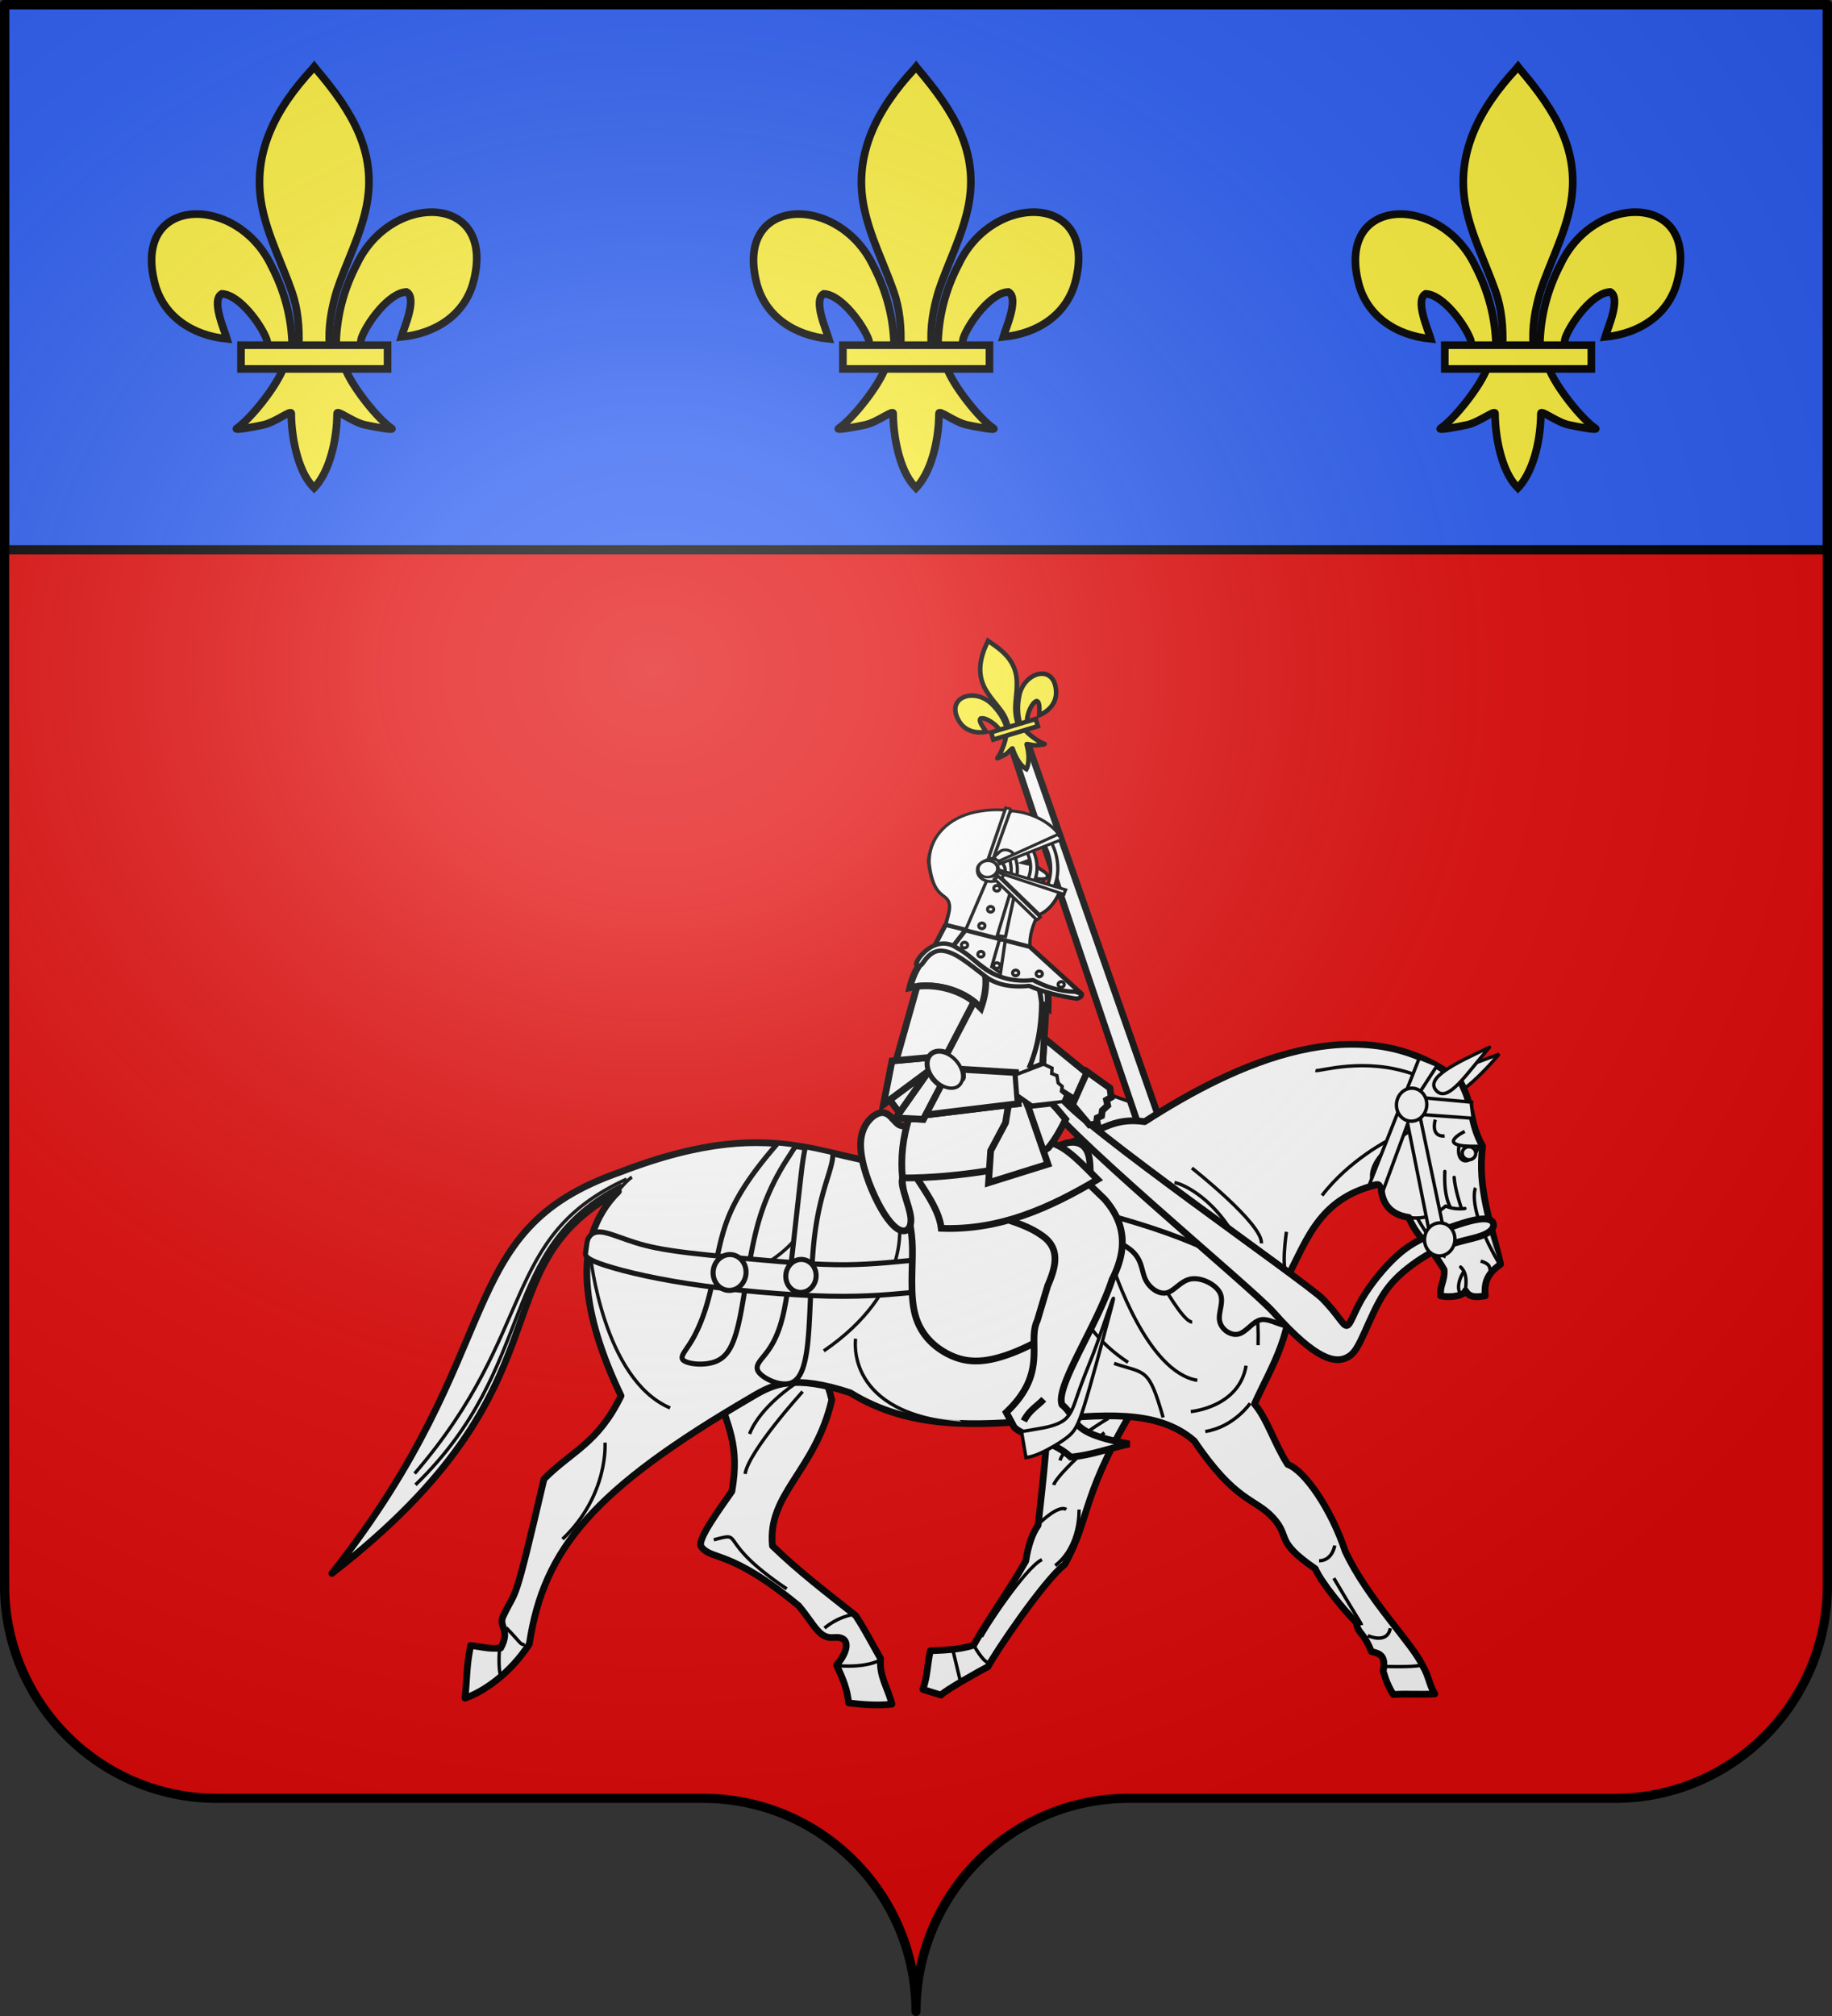 <svg xmlns="http://www.w3.org/2000/svg" xmlns:xlink="http://www.w3.org/1999/xlink" width="600.003" height="660" version="1.0"><rect width="100%" height="100%" fill="#333333" stroke="none"/><desc>Flag of Canton of Valais (Wallis)</desc><defs><radialGradient xlink:href="#a" id="b" cx="285.186" cy="200.448" r="300" fx="285.186" fy="200.448" gradientTransform="matrix(1.551 0 0 1.35 -152.894 151.099)" gradientUnits="userSpaceOnUse"/><linearGradient id="a"><stop offset="0" style="stop-color:white;stop-opacity:.314"/><stop offset=".19" style="stop-color:white;stop-opacity:.251"/><stop offset=".6" style="stop-color:#6b6b6b;stop-opacity:.125"/><stop offset="1" style="stop-color:black;stop-opacity:.125"/></linearGradient></defs><g style="display:inline"><g style="fill:#e20909"><g style="fill:#e20909;stroke:none;display:inline"><path d="M375 860.862c0-38.504 31.203-69.753 69.65-69.753h159.2c38.447 0 69.65-31.25 69.65-69.754V203.862h-597v517.493c0 38.504 31.203 69.754 69.65 69.754h159.2c38.447 0 69.65 31.25 69.65 69.753" style="fill:#e20909;fill-opacity:1;fill-rule:nonzero;stroke:none;display:inline" transform="translate(-75 -202.362)"/></g></g></g><g style="display:inline"><g style="fill:#e20909"><path d="M87.929 188.826v178.5h597v-178.5z" style="fill:#2b5df2;fill-opacity:1;fill-rule:nonzero;stroke:#000;stroke-width:3;stroke-linecap:round;stroke-linejoin:round;stroke-miterlimit:4;stroke-opacity:1;stroke-dasharray:none;stroke-dashoffset:0;display:inline" transform="translate(-86.429 -187.326)"/></g><g style="fill:#fcef3c;stroke:#000;stroke-width:2.5;stroke-miterlimit:4;stroke-dasharray:none"><g style="fill:#fcef3c;stroke:#000;stroke-width:16.562;stroke-miterlimit:4;stroke-opacity:1;stroke-dasharray:none"><path d="M407.03 608.7c1.424-61.957 16.75-119.54 45.289-174.11 74.714-157.185 302.92-153.431 252.615 38.812-18.537 70.84-81.509 112.474-156.319 119.615 5.4-18.665 35.1-84.652 11.125-97.562-38.339 1.449-85.945 67.706-97.393 99.301-1.653 4.536-1.19 9.778-3.036 14.24" style="fill:#fcef3c;fill-opacity:1;fill-rule:evenodd;stroke:#000;stroke-width:16.562;stroke-linecap:butt;stroke-linejoin:miter;stroke-miterlimit:4;stroke-opacity:1;stroke-dasharray:none;display:inline" transform="matrix(.151 0 0 .151 245.734 20.772)"/><g style="fill:#fcef3c;stroke:#000;stroke-width:16.562;stroke-miterlimit:4;stroke-opacity:1;stroke-dasharray:none;display:inline"><g style="fill:#fcef3c;fill-opacity:1;stroke:#000;stroke-width:16.562;stroke-miterlimit:4;stroke-opacity:1;stroke-dasharray:none"><path d="M350.523 657.372c-1.425-61.956-16.751-119.54-45.29-174.108-74.714-157.186-302.92-153.432-252.615 38.81 18.537 70.84 81.509 112.475 156.319 119.616-5.4-18.665-35.1-84.652-11.124-97.562 38.338 1.449 85.944 67.706 97.392 99.301 1.653 4.536 1.19 9.778 3.036 14.24" style="fill:#fcef3c;fill-opacity:1;fill-rule:evenodd;stroke:#000;stroke-width:16.562;stroke-linecap:butt;stroke-linejoin:miter;stroke-miterlimit:4;stroke-opacity:1;stroke-dasharray:none" transform="matrix(.151 0 0 .151 239.918 14.043)"/><path d="M393.626 57.12c-78.714 84.85-131.565 182.962-108.781 298.031 12.57 63.484 43.041 122.28 64.53 183.438 13.437 38.37 16.873 78.452 15.282 118.781h66.781c-3.196-40.626 3.807-79.998 15.282-118.781 20.474-61.538 51.625-119.906 64.53-183.438 24.129-118.779-32.506-208.36-108.437-297.656l-4.64-5.918z" style="fill:#fcef3c;fill-opacity:1;fill-rule:nonzero;stroke:#000;stroke-width:16.562;stroke-linecap:butt;stroke-linejoin:miter;stroke-miterlimit:4;stroke-opacity:1;stroke-dasharray:none" transform="matrix(.151 0 0 .151 239.918 14.043)"/><path d="M331.345 704.401c-13.962 39.13-70.889 110.792-101.125 131.22-7.843 5.297 37.486-3.052 57.78-7.5 26.62-5.835 61.218-34.198 60.407-24.188-.075 45.838 12.811 122.324 46.406 157.468l3.182 3.388 3.287-3.388c33.578-39.17 46.238-108.042 46.406-157.468-.81-10.01 33.788 18.353 60.407 24.187 20.295 4.449 65.623 12.798 57.78 7.5-30.236-20.427-87.131-92.089-101.093-131.219z" style="fill:#fcef3c;fill-opacity:1;fill-rule:evenodd;stroke:#000;stroke-width:16.562;stroke-linecap:butt;stroke-linejoin:miter;stroke-miterlimit:4;stroke-opacity:1;stroke-dasharray:none" transform="matrix(.151 0 0 .151 239.918 14.043)"/><path d="M239.352 655.379H557.24v51.503H239.352z" style="fill:#fcef3c;fill-opacity:1;stroke:#000;stroke-width:16.562;stroke-miterlimit:4;stroke-opacity:1;stroke-dasharray:none" transform="matrix(.151 0 0 .151 239.918 14.043)"/></g></g></g><g style="fill:#fcef3c;stroke:#000;stroke-width:16.562;stroke-miterlimit:4;stroke-opacity:1;stroke-dasharray:none"><path d="M407.03 608.7c1.424-61.957 16.75-119.54 45.289-174.11 74.714-157.185 302.92-153.431 252.615 38.812-18.537 70.84-81.509 112.474-156.319 119.615 5.4-18.665 35.1-84.652 11.125-97.562-38.339 1.449-85.945 67.706-97.393 99.301-1.653 4.536-1.19 9.778-3.036 14.24" style="fill:#fcef3c;fill-opacity:1;fill-rule:evenodd;stroke:#000;stroke-width:16.562;stroke-linecap:butt;stroke-linejoin:miter;stroke-miterlimit:4;stroke-opacity:1;stroke-dasharray:none;display:inline" transform="matrix(.151 0 0 .151 48.607 20.772)"/><g style="fill:#fcef3c;stroke:#000;stroke-width:16.562;stroke-miterlimit:4;stroke-opacity:1;stroke-dasharray:none;display:inline"><g style="fill:#fcef3c;fill-opacity:1;stroke:#000;stroke-width:16.562;stroke-miterlimit:4;stroke-opacity:1;stroke-dasharray:none"><path d="M350.523 657.372c-1.425-61.956-16.751-119.54-45.29-174.108-74.714-157.186-302.92-153.432-252.615 38.81 18.537 70.84 81.509 112.475 156.319 119.616-5.4-18.665-35.1-84.652-11.124-97.562 38.338 1.449 85.944 67.706 97.392 99.301 1.653 4.536 1.19 9.778 3.036 14.24" style="fill:#fcef3c;fill-opacity:1;fill-rule:evenodd;stroke:#000;stroke-width:16.562;stroke-linecap:butt;stroke-linejoin:miter;stroke-miterlimit:4;stroke-opacity:1;stroke-dasharray:none" transform="matrix(.151 0 0 .151 42.79 14.043)"/><path d="M393.626 57.12c-78.714 84.85-131.565 182.962-108.781 298.031 12.57 63.484 43.041 122.28 64.53 183.438 13.437 38.37 16.873 78.452 15.282 118.781h66.781c-3.196-40.626 3.807-79.998 15.282-118.781 20.474-61.538 51.625-119.906 64.53-183.438 24.129-118.779-32.506-208.36-108.437-297.656l-4.64-5.918z" style="fill:#fcef3c;fill-opacity:1;fill-rule:nonzero;stroke:#000;stroke-width:16.562;stroke-linecap:butt;stroke-linejoin:miter;stroke-miterlimit:4;stroke-opacity:1;stroke-dasharray:none" transform="matrix(.151 0 0 .151 42.79 14.043)"/><path d="M331.345 704.401c-13.962 39.13-70.889 110.792-101.125 131.22-7.843 5.297 37.486-3.052 57.78-7.5 26.62-5.835 61.218-34.198 60.407-24.188-.075 45.838 12.811 122.324 46.406 157.468l3.182 3.388 3.287-3.388c33.578-39.17 46.238-108.042 46.406-157.468-.81-10.01 33.788 18.353 60.407 24.187 20.295 4.449 65.623 12.798 57.78 7.5-30.236-20.427-87.131-92.089-101.093-131.219z" style="fill:#fcef3c;fill-opacity:1;fill-rule:evenodd;stroke:#000;stroke-width:16.562;stroke-linecap:butt;stroke-linejoin:miter;stroke-miterlimit:4;stroke-opacity:1;stroke-dasharray:none" transform="matrix(.151 0 0 .151 42.79 14.043)"/><path d="M239.352 655.379H557.24v51.503H239.352z" style="fill:#fcef3c;fill-opacity:1;stroke:#000;stroke-width:16.562;stroke-miterlimit:4;stroke-opacity:1;stroke-dasharray:none" transform="matrix(.151 0 0 .151 42.79 14.043)"/></g></g></g><g style="fill:#fcef3c;stroke:#000;stroke-width:16.562;stroke-miterlimit:4;stroke-opacity:1;stroke-dasharray:none"><path d="M407.03 608.7c1.424-61.957 16.75-119.54 45.289-174.11 74.714-157.185 302.92-153.431 252.615 38.812-18.537 70.84-81.509 112.474-156.319 119.615 5.4-18.665 35.1-84.652 11.125-97.562-38.339 1.449-85.945 67.706-97.393 99.301-1.653 4.536-1.19 9.778-3.036 14.24" style="fill:#fcef3c;fill-opacity:1;fill-rule:evenodd;stroke:#000;stroke-width:16.562;stroke-linecap:butt;stroke-linejoin:miter;stroke-miterlimit:4;stroke-opacity:1;stroke-dasharray:none;display:inline" transform="matrix(.151 0 0 .151 442.862 20.772)"/><g style="fill:#fcef3c;stroke:#000;stroke-width:16.562;stroke-miterlimit:4;stroke-opacity:1;stroke-dasharray:none;display:inline"><g style="fill:#fcef3c;fill-opacity:1;stroke:#000;stroke-width:16.562;stroke-miterlimit:4;stroke-opacity:1;stroke-dasharray:none"><path d="M350.523 657.372c-1.425-61.956-16.751-119.54-45.29-174.108-74.714-157.186-302.92-153.432-252.615 38.81 18.537 70.84 81.509 112.475 156.319 119.616-5.4-18.665-35.1-84.652-11.124-97.562 38.338 1.449 85.944 67.706 97.392 99.301 1.653 4.536 1.19 9.778 3.036 14.24" style="fill:#fcef3c;fill-opacity:1;fill-rule:evenodd;stroke:#000;stroke-width:16.562;stroke-linecap:butt;stroke-linejoin:miter;stroke-miterlimit:4;stroke-opacity:1;stroke-dasharray:none" transform="matrix(.151 0 0 .151 437.045 14.043)"/><path d="M393.626 57.12c-78.714 84.85-131.565 182.962-108.781 298.031 12.57 63.484 43.041 122.28 64.53 183.438 13.437 38.37 16.873 78.452 15.282 118.781h66.781c-3.196-40.626 3.807-79.998 15.282-118.781 20.474-61.538 51.625-119.906 64.53-183.438 24.129-118.779-32.506-208.36-108.437-297.656l-4.64-5.918z" style="fill:#fcef3c;fill-opacity:1;fill-rule:nonzero;stroke:#000;stroke-width:16.562;stroke-linecap:butt;stroke-linejoin:miter;stroke-miterlimit:4;stroke-opacity:1;stroke-dasharray:none" transform="matrix(.151 0 0 .151 437.045 14.043)"/><path d="M331.345 704.401c-13.962 39.13-70.889 110.792-101.125 131.22-7.843 5.297 37.486-3.052 57.78-7.5 26.62-5.835 61.218-34.198 60.407-24.188-.075 45.838 12.811 122.324 46.406 157.468l3.182 3.388 3.287-3.388c33.578-39.17 46.238-108.042 46.406-157.468-.81-10.01 33.788 18.353 60.407 24.187 20.295 4.449 65.623 12.798 57.78 7.5-30.236-20.427-87.131-92.089-101.093-131.219z" style="fill:#fcef3c;fill-opacity:1;fill-rule:evenodd;stroke:#000;stroke-width:16.562;stroke-linecap:butt;stroke-linejoin:miter;stroke-miterlimit:4;stroke-opacity:1;stroke-dasharray:none" transform="matrix(.151 0 0 .151 437.045 14.043)"/><path d="M239.352 655.379H557.24v51.503H239.352z" style="fill:#fcef3c;fill-opacity:1;stroke:#000;stroke-width:16.562;stroke-miterlimit:4;stroke-opacity:1;stroke-dasharray:none" transform="matrix(.151 0 0 .151 437.045 14.043)"/></g></g></g></g><g style="fill:#fcef3c;stroke:#000;stroke-width:2.5;stroke-miterlimit:4;stroke-dasharray:none"><g style="stroke:#000;stroke-width:1;display:inline"><g style="stroke:#000;stroke-width:1.444"><path d="m217.92 188.927-11.945 4.208-1.641 3.632 1.622 1.683-1.138 2.109 1.622 2.705-.34 2.285 1.573 1.366-.379 2.483 2.718 1.308 11.108-7.445 1.896-7.316z" style="fill:#fff;stroke:#000;stroke-width:1.444;stroke-opacity:1" transform="matrix(-.766 0 0 .766 529.71 213.434)"/><g style="fill:#fff;stroke:#000;stroke-width:2.957;stroke-opacity:1"><g style="fill:#fff;stroke:#000;stroke-width:2.957;stroke-opacity:1;display:inline"><g style="fill:#fff;stroke:#000;stroke-width:2.957;stroke-opacity:1"><g style="fill:#fff;fill-opacity:1;stroke:#000;stroke-width:1.42;stroke-miterlimit:4;stroke-opacity:1;stroke-dasharray:none;display:inline"><path d="m342.359-146.838.56 7.096L80.173-91.819s-.92.008-1.726-4.833c-.83-4.988-.406-5.065-.406-5.065 88.265-15.374 182.02-31.585 264.317-45.121z" style="fill:#fff;fill-opacity:1;stroke:#000;stroke-width:2.84;stroke-miterlimit:4;stroke-opacity:1;stroke-dasharray:none" transform="matrix(-.126 -.778 .757 -.133 484.793 489.248)"/></g></g></g></g><g style="fill:#fff;stroke:#000;stroke-width:1.423;stroke-opacity:1"><path d="M300.031 668.625c-.386-.482-.739-1.006-1.187-1.406a13.8 13.8 0 0 0-2.313-1.657c-1.665-.962-3.54-1.666-5.406-2.375-1.865-.708-3.715-1.402-5.406-2.343a14.7 14.7 0 0 1-2.375-1.625 11 11 0 0 1-1.813-1.969c-3.273 4.932-6.745 9.774-9.469 14.563-5.923 15.376 17.942 5.05 25.563 4.593 1.31-2.463 1.915-5.101 2.406-7.781zM273.688 619.469c-.928 1.579-1.892 3.173-2.97 4.718-1.099 1.577-2.304 3.107-3.624 4.5-1.32 1.394-2.77 2.658-4.375 3.72-1.453.96-3.075 1.68-4.813 2.25 2.362 3.016 4.76 6.02 6.906 9.093 14.013 11.893 14.92-17.198 9.282-24-.128-.078-.277-.2-.406-.281zM376.844 656.75c-.233-1.058-.534-2.011-1-2.719a6.34 6.34 0 0 0-2.031-1.937c-.787-.479-1.684-.826-2.625-1.094s-1.925-.46-2.938-.656-2.033-.393-3.031-.657c-.999-.263-1.976-.591-2.875-1.062a8.3 8.3 0 0 1-2.438-1.906c-.537-.614-.952-1.466-1.344-2.344-1.362 2.37-2.579 4.83-3.406 7.531-4.033 8.466-2.859 16.223 8.469 12.907 6.53-.237 10.266-3.634 13.219-8.063zM430.906 667.438a49 49 0 0 1-4.062-2.532c-1.501-1.042-2.969-2.124-4.469-3.156s-3.01-2.006-4.656-2.844c-1.338-.68-2.823-1.183-4.344-1.625-1.989 3.049-3.898 6.149-5.625 9.407-12.172 14.555 16.944 12.835 22.781 5.375a13.9 13.9 0 0 1 .375-4.625z" style="fill:#fff;stroke:#000;stroke-width:1.423;stroke-opacity:1" transform="matrix(-.777 0 0 .777 569.187 -66.666)"/></g><g style="fill:#fff;stroke:#000;stroke-width:1.423;stroke-miterlimit:4;stroke-opacity:1;stroke-dasharray:none"><g style="fill:#fff;stroke:#000;stroke-width:1.782;stroke-miterlimit:4;stroke-opacity:1;stroke-dasharray:none"><path d="M1.728 6.345c12 13.77 26.519 27.795 31.707 20.547 5.615-7.845-9.146-12.12-31.707-20.547z" style="fill:#fff;fill-opacity:1;fill-rule:evenodd;stroke:#000;stroke-width:1.782;stroke-linecap:butt;stroke-linejoin:miter;stroke-miterlimit:4;stroke-opacity:1;stroke-dasharray:none" transform="matrix(-.62 0 0 .62 492.1 341.172)"/><path d="M302.287 321.394c1.711 7.933 1.395 13.171 3.924 20.362 0 0-4.334 1.452-9.61 3.027-1.307-2.014-21.629-13.432-24.874-15.026-3.145-6.56-29.924-45.99-40.377-53.85-14.398-25.743-7.817-36.723-41.525-90.816l50.427-1.138c-.964 19.082 2.519 47.735 5.067 71.15 3.095 4.211 5.317 10.946 6.542 18.884 8.277 14.744 19.235 29.68 27.512 44.425 7.942 2.667 17.859 2.708 22.914 2.982zM341.722 302.788c15.16-12.014 29.819-23.098 43.94-36.78 2.819-27.535-22.627-39.477-31.349-77.116 4.835-20.66 11.782-15.621 18.402-23.5l41.123 21.167c-4.078 16.176-11.125 25.69-6.737 50.662 6.24 9.03 18.47 25.445 16.26 29.085-5.375 7.567-15.004 1.11-51.516 31.308-8.48 10.015-10.706 17.68-18.738 16.763-10.083-.822-6.53 8.852-1.288 14.541-3.922 8.412-5.722 13.289-6.367 20.02-6.984.85-15.162 1.517-22.893.67 2.196-9.034 6.789-14.467 5.985-24.103 4.392-7.573 7.937-14.771 13.178-22.717z" style="fill:#fff;fill-opacity:1;fill-rule:evenodd;stroke:#000;stroke-width:3.564;stroke-linecap:butt;stroke-linejoin:round;stroke-miterlimit:4;stroke-opacity:1;stroke-dasharray:none" transform="matrix(-.62 0 0 .62 492.1 341.172)"/><path d="M466.116 68.616c-89.369-34.423-111.982-.296-158.89-4.123-92.867-.034-87.577-26.739-118.192-22.488-47.31-30.498-115.22-62.594-166.726-21.122-7.296 13.1-4.498 21.025-11.794 34.125C13.448 76.948 5.919 96.342 1 117.254c6.24 4.42 8.952 8.818 8.113 16.721 3.955.566 8.208 1.36 10.44-2.735.419 2.289 6.85 3.993 13.189 2.742.4-6.124-2.287-7.66-1.886-13.785 7.456-12.872 14.966-18.135 18.625-27.62 12.462-1.85 14.771-10.566 14.747-17.761 32.154 6.687 38.654 28.804 49.116 48.725-4.986 27.783 8.82 47.554 17.695 67.526-6.773 7.952-10.413 20.801-17.576 31.952-8.945 3.164-23.046 23.676-30.35 45.785-12.05 25.744-35.623 48.645-41.057 60.816-2.973 4.661-3.29 9.855-6.262 14.516 7.354.529 14.574-.182 21.928.348 4.012-6.416 4.87-11.364 5.304-12.268-1.376-7.858 1.146-9.258 6.278-10.432 4.263-10.768 7.1-9.177 7.899-15.246 6.28-6.332 18.545-21.096 21.689-28.453 21.886-14.993 12.792-16.475 22.356-26.93 9.564-10.457 19.604-7.95 41.6-40.57 39.324-34.317 118.641 13.657 181.74-25.438 29.566-9.667 40.222-4.762 51.472 1.919 84.244 49.04 110.416 80.404 118.026 130.73 10.104 15.692 24.349 25.35 33.995 28.614-1.176-11.068-.727-17.348-3.026-27.84-5.569.724-9.906 2.038-15.839 1.384-5.352-9.982 1.355-11.153-1.297-16.8-7.488-15.945-5.147-2.075-21.56-72.431-14.69-14.86-28.33-18.524-40.714-43.951 19.697-41.168 27.552-82.013 1.385-107.91 75.891 41.655 21.116 100.851 151.372 201.717-94.798-119.69-62.521-180.742-152.286-211.963z" style="fill:#fff;fill-opacity:1;fill-rule:evenodd;stroke:#000;stroke-width:3.564;stroke-linecap:butt;stroke-linejoin:round;stroke-miterlimit:4;stroke-opacity:1;stroke-dasharray:none" transform="matrix(-.62 0 0 .62 492.1 341.172)"/><path d="M6.876 2.728c12 13.77 21.864 29.498 28.016 22.983 6.268-6.639-9.081-14.217-28.016-22.983z" style="fill:#fff;fill-opacity:1;fill-rule:evenodd;stroke:#000;stroke-width:1.782;stroke-linecap:butt;stroke-linejoin:round;stroke-miterlimit:4;stroke-opacity:1;stroke-dasharray:none" transform="matrix(-.62 0 0 .62 492.1 341.172)"/><path d="M19.968 47.16s17.42 8.407-7.295 7.852c3.593 11.15 12.263 9.364 10.288-.39" style="fill:#fff;fill-opacity:.75;fill-rule:evenodd;stroke:#000;stroke-width:1.782;stroke-linecap:butt;stroke-linejoin:miter;stroke-miterlimit:4;stroke-opacity:1;stroke-dasharray:none" transform="matrix(-.62 0 0 .62 492.1 341.172)"/><path d="M667.008 232.786a3.134 3.053 0 0 1-3.134 3.053 3.134 3.053 0 0 1-3.134-3.053 3.134 3.053 0 0 1 3.134-3.053 3.134 3.053 0 0 1 3.134 3.053" style="fill:#fff;fill-opacity:1;fill-rule:evenodd;stroke:#000;stroke-width:1.576;stroke-linecap:round;stroke-linejoin:round;stroke-miterlimit:4;stroke-opacity:1;stroke-dasharray:none" transform="matrix(.703 .066 -.065 .694 29.541 172.181)"/><g style="fill:#fff;stroke:#000;stroke-width:1.782;stroke-miterlimit:4;stroke-opacity:1;stroke-dasharray:none"><path d="M645.457 506.603c16.457-1.148 18.18-2.487 18.18-2.487M633.976 491.295s10.716 3.827 11.481-4.976" style="fill:#fff;fill-opacity:.75;fill-rule:evenodd;stroke:#000;stroke-width:1.782;stroke-linecap:butt;stroke-linejoin:miter;stroke-miterlimit:4;stroke-opacity:1;stroke-dasharray:none" transform="rotate(5.347 -2051.581 1007.831)scale(.62)"/><g style="fill:#fff;stroke:#000;stroke-width:1.782;stroke-miterlimit:4;stroke-opacity:1;stroke-dasharray:none"><path d="M614.779 253.55s-9.423-11.136 19.702-31.98" style="fill:#fff;fill-opacity:.75;fill-rule:evenodd;stroke:#000;stroke-width:1.782;stroke-linecap:butt;stroke-linejoin:miter;stroke-miterlimit:4;stroke-opacity:1;stroke-dasharray:none" transform="rotate(5.347 -2051.581 1007.831)scale(.62)"/><path d="M633.61 269.4c7.238.478 13.693-.914 20.208-7.795 3.577 1.321 8.058.893 10.247.344" style="fill:#fff;fill-opacity:.75;fill-rule:evenodd;stroke:#000;stroke-width:1.782;stroke-linecap:round;stroke-linejoin:round;stroke-miterlimit:4;stroke-opacity:1;stroke-dasharray:none" transform="rotate(5.347 -2051.581 1007.831)scale(.62)"/><path d="M651.669 243.46c.281 5.107.985 12.807 4.644 18.577M656.855 246.115c.965 6.151 5.187 15.56 5.187 15.56" style="fill:#fff;fill-opacity:.75;fill-rule:evenodd;stroke:#000;stroke-width:1.782;stroke-linecap:round;stroke-linejoin:round;stroke-miterlimit:4;stroke-opacity:1;stroke-dasharray:none" transform="rotate(5.347 -2051.581 1007.831)scale(.62)"/><path d="M510.012 262.62c8.666.65 47.708 17.617 51.99 81.377M479.779 305.287c3.127 7.81 25.435 58.307 51.99 60.184M322.356 287.236s0 25.086-30.103 42.646M620.881 229.538s-20.069 12.543-32.612 32.612M639.645 269.58s13.012 18.299 16.672 18.705" style="fill:#fff;fill-opacity:.75;fill-rule:evenodd;stroke:#000;stroke-width:1.782;stroke-linecap:butt;stroke-linejoin:miter;stroke-miterlimit:4;stroke-opacity:1;stroke-dasharray:none" transform="rotate(5.347 -2051.581 1007.831)scale(.62)"/><path d="M518.466 254.128s40.258 26.025 40.258 36.19M492.441 292.352s26.838 43.51 33.751 42.697M461.943 271.207s-23.178 58.556 32.531 88.24M487.155 360.667c17.079 4.067 18.299 0 28.465 26.025M644.118 216.717s-2.033 9.352 5.693 8.133M578.649 196.791c2.44.407 25.212-9.759 52.05-2.846M571.33 283s-1.22 22.364 3.252 22.77M529.852 382.22s25.212-4.474 26.838-26.839M367.196 297.232s9.76 35.377-33.344 71.162M668.612 250.564s-4.019 10.524 16.266 38.846M680.476 293.237c-.765-.957.383-3.253-5.55-4.401M560.685 374.948s-7.272 13.203-22.198 17.03M612.16 445.56s-.382 8.037-7.462 8.802M613.309 462.782c16.84 23.346 16.648 22.198 16.84 23.346M416.727 520.04l5.55 16.265M427.116 515.597s5.74 8.42 8.42 8.42M430.943 511.005c.383-2.297 19.327-38.464 27.938-43.63M456.394 447.664s8.61-10.142 12.82-7.845M475.912 439.245s2.68 18.944-9.759 30.617M485.48 397.528s-22.963 24.111-24.11 30.044M486.82 389.874s-21.432 15.117-23.346 24.494M349.998 360.404s-2.488 40.76 61.043 39.229M206.478 329.978s12.82 64.297 49.37 75.97M379.084 527.844s-5.74 4.976-22.198 5.358M361.862 505.647s-7.272 1.722-13.97 8.42M326.078 495.313c-40.76-22.198-24.112-28.321-40.76-22.198M324.738 390.83s-25.45 33.871-26.216 46.118M320.528 387.003s-17.414 13.778-21.624 28.704M223.317 427.38s4.593 27.365-17.605 52.816M180.453 529.567c8.42 7.08 8.228 8.42 10.524 7.845M177.965 541.24c.191 9.567 1.722 13.395 1.722 13.395" style="fill:#fff;fill-opacity:.75;fill-rule:evenodd;stroke:#000;stroke-width:1.782;stroke-linecap:butt;stroke-linejoin:miter;stroke-miterlimit:4;stroke-opacity:1;stroke-dasharray:none" transform="rotate(5.347 -2051.581 1007.831)scale(.62)"/><path d="M219.465 291.196c-62.938 39.405-34.679 98.665-93.755 167.698" style="fill:none;stroke:#000;stroke-width:1.782;stroke-linecap:butt;stroke-linejoin:miter;stroke-miterlimit:4;stroke-opacity:1;stroke-dasharray:none" transform="rotate(5.347 -2051.581 1007.831)scale(.62)"/><path d="M221.698 287.746c-63.683 36.74-39.052 83.91-96.992 165.26" style="fill:none;stroke:#000;stroke-width:1.782;stroke-linecap:butt;stroke-linejoin:miter;stroke-miterlimit:4;stroke-opacity:1;stroke-dasharray:none" transform="rotate(5.347 -2051.581 1007.831)scale(.62)"/><path d="M217.796 294.5c4.422-6.633 6.633-8.015 6.633-8.015" style="fill:#fff;fill-opacity:.75;fill-rule:evenodd;stroke:#000;stroke-width:1.782;stroke-linecap:butt;stroke-linejoin:miter;stroke-miterlimit:4;stroke-opacity:1;stroke-dasharray:none" transform="rotate(5.347 -2051.581 1007.831)scale(.62)"/></g></g><path d="M19.727 131.666c-.367-3.087-1.538-9.331 2.412-12.914" style="fill:#fff;fill-opacity:.75;fill-rule:evenodd;stroke:#000;stroke-width:1.782;stroke-linecap:round;stroke-linejoin:miter;stroke-miterlimit:4;stroke-opacity:1;stroke-dasharray:none" transform="matrix(-.62 0 0 .62 492.1 341.172)"/><path d="M22.22 132.621c1.623-1.52 1.456-6.299-1.486-11.023" style="fill:#fff;fill-opacity:.75;fill-rule:evenodd;stroke:#000;stroke-width:1.782;stroke-linecap:round;stroke-linejoin:miter;stroke-miterlimit:4;stroke-opacity:1;stroke-dasharray:none" transform="matrix(-.62 0 0 .62 492.1 341.172)"/></g></g><path d="M226.73 238.122c-14.774 4.014-29.548 8.029-45.135 14.504s-31.988 15.41-40.058 21.048-7.81 7.98-6.475 10.2c1.334 2.222 3.743 4.324 6.964 3.965 3.222-.358 7.257-3.177 10.609-2.365s6.02 5.254 9.373 6.066 7.387-2.007 8.07-5.638-1.986-8.074-.23-11.824c1.758-3.75 7.94-6.809 12.366-6.117s7.095 5.136 10.447 5.948c3.352.811 7.387-2.008 9.144-5.758s1.236-8.433 6.214-12.542c4.98-4.109 15.458-7.645 25.936-11.181" style="fill:#fff;stroke:#000;stroke-width:2.165;stroke-opacity:1" transform="matrix(-.766 0 0 .766 529.71 213.434)"/><path d="M335.415 214.427c.013 1.42.057 3.06 1.659 8.332 1.601 5.272 4.791 14.397 6.355 28.443 1.563 14.046 1.5 33.013 2.803 44.718 1.303 11.704 3.971 16.147 8.397 16.84 4.426.692 10.609-2.366 12.496-4.946s-.52-4.682-3.06-7.955c-2.538-3.272-5.207-7.715-7.193-15.789s-3.289-19.778-4.591-31.483-2.606-23.41-3.348-29.858-1.42-9.35-1.601-10.54M351.581 211.5l3.094 4.833a99.6 99.6 0 0 1 12.655 27.657c3.775 13.322 5.698 30.597 8.067 41.576 2.368 10.98 5.181 15.664 9.985 17.627 4.803 1.964 11.595 1.208 13.722-.278s-.412-3.702-3.225-8.385c-2.814-4.684-5.902-11.836-8.133-21.581-2.231-9.746-3.605-22.085-8.237-32.813-4.132-9.567-10.715-18.552-17.689-26.85a268 268 0 0 0-2.55-2.988" style="fill:#fff;stroke:#000;stroke-width:2.165;stroke-miterlimit:4;stroke-opacity:1;stroke-dasharray:none" transform="matrix(-.766 0 0 .766 529.71 213.434)"/><path d="m441.154 256.714-.485-3.477c-.162-1.16-.323-2.319-1.196-3.415-.784-1.104-2.278-2.144-4.944-1.908s-6.502 1.751-11.05 3.329c-4.46 1.57-9.629 3.202-18.883 4.572-9.244 1.447-22.573 2.63-35.901 3.814-13.33 1.184-26.658 2.368-38.815 2.274-12.158-.094-23.144-1.465-29.97-2.032-6.826-.568-9.492-.33-10.501 2.106-1.01 2.437-.363 7.073 1.294 9.273 1.656 2.2 4.322 1.964 11.148 2.531s17.812 1.939 35.3 1.559c17.49-.38 41.481-2.51 59.98-5.327s31.503-6.319 37.93-8.61c6.417-2.37 6.255-3.53 6.093-4.689z" style="fill:#fff;stroke:#000;stroke-width:2.165;stroke-miterlimit:4;stroke-opacity:1;stroke-dasharray:none" transform="matrix(-.766 0 0 .766 529.71 213.434)"/><path d="M355.51 265.973c-.432-3.878-3.666-6.702-7.225-6.306-3.559.397-6.093 3.862-5.662 7.74.432 3.88 3.667 6.702 7.225 6.306 3.559-.396 6.094-3.861 5.662-7.74z" style="fill:#fff;stroke:#000;stroke-width:2.165;stroke-miterlimit:4;stroke-opacity:1;stroke-dasharray:none" transform="matrix(-.766 0 0 .766 529.71 213.434)"/><path d="M386.582 264.443c-.469-4.21-3.98-7.275-7.844-6.845-3.863.43-6.615 4.192-6.147 8.403.47 4.21 3.98 7.275 7.844 6.845s6.615-4.192 6.147-8.403z" style="fill:#fff;fill-opacity:1;stroke:#000;stroke-width:2.165;stroke-miterlimit:4;stroke-opacity:1;stroke-dasharray:none" transform="matrix(-.766 0 0 .766 529.71 213.434)"/><path d="M226.272 214.473c-1.627 4.921-.584 14.285-.616 23.768s-1.137 19.087-.225 27.28 3.841 14.977 11.066 21.283 18.746 12.133 27.728 14.689c8.982 2.555 15.425 1.838 21.608-1.22 6.183-3.059 12.105-8.458 14.415-17.01s1.007-20.257 1.169-28.57 1.788-13.234 3.154-20.496 2.472-16.864.877-21.427-5.89-4.084-10.056-2.435-8.2 4.467-16.792 5.423c-8.59.957-21.738.05-29.516-1.454s-10.186-3.606-13.538-4.418-7.647-.334-9.274 4.587z" style="fill:#fff;stroke:#000;stroke-width:2.887;stroke-miterlimit:4;stroke-opacity:1;stroke-dasharray:none" transform="matrix(-.766 0 0 .766 529.71 213.434)"/><path d="M299.919 202.168c-3.291-.266-7.587.212-8.27 3.843s2.247 10.415 5.86 13.568c3.612 3.153 7.907 2.675 8.298 6.186s-3.123 11.013-3.676 15.814 1.856 6.903 4.947 5.374 6.866-6.689 10.38-14.19 6.767-17.343 5.985-24.366c-.781-7.023-5.598-11.227-8.89-11.492-3.282-.188-5.039 3.563-7.056 4.972s-4.296.478-7.578.29z" style="fill:#fff;stroke:#000;stroke-width:2.887;stroke-miterlimit:4;stroke-opacity:1;stroke-dasharray:none" transform="matrix(-.766 0 0 .766 529.71 213.434)"/><path d="m84.711 173.611-7.697 3.08 8.822 13.594-23.549 2.159.077 1.195h.039l-.718 5.668 22.893-1.657-11.076 52.837 5.992 1.975 10.165-50.784 10.697 29.061s.052-3.01 1.511-3.685c1.459-.673 4.324.99 4.324.99z" style="fill:#fff;fill-opacity:1;fill-rule:evenodd;stroke:#000;stroke-width:1.444;stroke-linecap:butt;stroke-linejoin:miter;stroke-miterlimit:4;stroke-opacity:1;stroke-dasharray:none" transform="matrix(-.766 0 0 .766 529.71 213.434)"/><path d="M94.413 192.79c-.432-3.878-3.667-6.701-7.225-6.305-3.559.396-6.094 3.862-5.662 7.74s3.666 6.702 7.225 6.306 6.093-3.862 5.662-7.74z" style="fill:#fff;stroke:#000;stroke-width:1.444;stroke-opacity:1" transform="matrix(-.766 0 0 .766 529.71 213.434)"/><path d="M350.517 211.277c3.582-.55 7.163-1.004 10.745-1.244M334.215 214.632c4.804-1.119 9.6-2.175 14.367-3" style="fill:#fff;fill-rule:evenodd;stroke:#000;stroke-width:1.444;stroke-linecap:butt;stroke-linejoin:miter;stroke-opacity:1" transform="matrix(-.766 0 0 .766 529.71 213.434)"/><path d="M246.772 188.238c3.95-12.291-3.094-8.997-8.527 1.464s-105.476 79.812-112.292 86.847c-6.817 7.036-8.693 11.586-10.274 11.35-1.58-.234-2.866-5.255-6.473-11.427-3.608-6.171-9.537-13.493-14.824-18.305s-9.93-7.112-16.155-9.649-14.031-5.307-18.774-6.013c-4.742-.706-6.422.654-6.52 2.25-.099 1.595 1.383 3.425 5.286 4.81 3.903 1.387 10.227 2.328 16.452 4.864s12.351 6.668 16.897 10.564 7.51 7.557 10.376 12.813 5.633 12.108 7.758 16.45c2.125 4.34 3.608 6.17 5.93 7.321s5.484 1.621 10.423-.864c4.94-2.484 11.658-7.924 21.092-18.595s95.675-81.588 99.625-93.88z" style="fill:#fff;stroke:#000;stroke-width:2.887;stroke-miterlimit:4;stroke-opacity:1;stroke-dasharray:none" transform="matrix(-.766 0 0 .766 529.71 213.434)"/><path d="m227.276 179.033-10.31 7.357-.569 3.944 2.026 1.167-.509 2.342 2.308 2.149.308 2.29 1.89.876.325 2.49 2.974.504 8.607-10.234-.207-7.556z" style="fill:#fff;stroke:#000;stroke-width:2.887;stroke-opacity:1" transform="matrix(-.766 0 0 .766 529.71 213.434)"/><path d="m245.743 176.31-.695-11.163-18.157 14.778c1.84 3.98 3.501 7.813 5.117 11.428l5.667-3.592z" style="fill:#fff;stroke:#000;stroke-width:2.887;stroke-opacity:1" transform="matrix(-.766 0 0 .766 529.71 213.434)"/><g style="fill:#fff;stroke:#000;stroke-width:1.139;stroke-opacity:1"><path d="M342.314 550.722c-2.845-6.553-4.44-12.819 2.257-17.17 10.55-7.489 32.236-7.723 41.432-19.281-7.886-.271-15.861-1.083-24.013-2.41l-5.372 2.337-12.87-8.923a85 85 0 0 1-1.646-1.074c-.16-.19-.31-.379-.46-.568l-18.456 17.82c-7.993 9.058-7.196 18.117-2.593 27.176 5.151 15.835 19.27 36.145 16.88 42.19-6.214 5.224-1.24 9.338-22.722 13.227 7.046 1.525 12.994 3.826 19.818 4.412 6.479-6.2 18.13-7.16 19.464-10.877l2.257-4.182c-14.312-13.461-6.957-23.648-10.47-30.938zm1.319 38.238c2.31 2.445 4.886 3.69 6.718 7.336" style="fill:#fff;stroke:#000;stroke-width:2.277;stroke-opacity:1" transform="matrix(-.971 0 0 .971 675.515 -113.796)"/><path d="M1037.68 209.927c-6.603 2.037-12.804 8.945-19.446 15.556 20.428 12.121 41.723 21.814 66.821 20.86 1.118-9.31 9.145-18.62 14.496-27.93z" style="fill:#fff;fill-rule:evenodd;stroke:#000;stroke-width:2.887;stroke-linecap:butt;stroke-linejoin:miter;stroke-opacity:1" transform="matrix(-.766 0 0 .766 1139.436 213.434)"/></g><path d="M256.202 74.12c-3.388 5.256-7.763 11.635-6.02 15.284 1.57-.05-1.248-1.42 3.916.644-2.172.495-1.992.94-4.164-.174-2.712 3.514-6.353 4.054-6.253 5.99.1 1.938 4.995.948 4.995.948l-3.278.4.283 2.241c-1.222 1.143-.24 1.735.308 2.435l2.77-.41-2.759.232c-.244 1.03-1.052 2.197.52 3.623 3.848 9.222 9.974 6.021 17.385 1.354 3.332-2.768 34.938-10.154-7.703-32.568z" style="fill:#fff;stroke:#000;stroke-width:1.444;stroke-opacity:1" transform="matrix(-.766 0 0 .766 529.71 213.434)"/><g style="fill:#fff;stroke:#000;stroke-width:1.139;stroke-opacity:1"><path d="M350.629 424.762c1.354.947 2.917 2.693 4.608 3.622-.062 2.923-1.018 6.983-.894 10.42 5.861-1.491 11.595-1.176 17.304-2.76s.628 1.76 0 0-2.186-6.433-1.912-8.698c.248-3.78 5.284-5.657 7.002-9.835l-15.632-8.03" style="fill:#fff;stroke:#000;stroke-width:2.277;stroke-opacity:1" transform="matrix(-.971 0 0 .971 675.515 -113.796)"/></g><g style="fill:#fff;stroke:#000;stroke-width:1.139;stroke-opacity:1"><path d="m342.836 456.58 1.204 19.597 4.036 1.543.566-1.002c-2.823-7.3-4.363-14.725-3.894-21.248-.646.316-1.292.686-1.912 1.11z" style="fill:#fff;stroke:#000;stroke-width:2.277;stroke-opacity:1" transform="matrix(-.971 0 0 .971 675.515 -113.796)"/><path d="M344.748 455.46c-.885.452-1.762.975-2.594 1.607-.637-14.536 6.391-20.256 12.445-18.343-.237.093-.47.212-.699.316-5.913 3.618-8.656 9.51-9.152 16.42z" style="fill:#fff;stroke:#000;stroke-width:2.277;stroke-opacity:1" transform="matrix(-.971 0 0 .971 675.515 -113.796)"/><path d="M376.294 472.496c-1.018.469-2.027 1.19-2.912 2.138a9.4 9.4 0 0 0-1.93 3.068l-18.357 1.1-.062.812-5.93-2.273 1.548-.632c-2.864-6.74-3.908-14.19-3.983-21.203.523-7.068 3.664-12.198 9.197-16.475.224-.112.467-.212.699-.316 6.86-2.797 8.347-2.265 16.446-2.518" style="fill:#fff;stroke:#000;stroke-width:1.139;stroke-opacity:1" transform="matrix(-.971 0 0 .971 675.515 -113.796)"/><path d="m389.146 494.34-4.886.252-.77-1.48-27.952-3.401-5.763-1.345-2.142 1.507-6.594-.758c-1.7 1.697-3.23 3.61-4.797 5.486 1.814 3.69 3.682 6.957 5.86 9.61.548.37 1.097.721 1.655 1.073.557.352 8.249 4.98 18.233 6.587s19.712 2.49 29.307 2.499c.646-6.93-.115-13.507-2.151-20.03" style="fill:#fff;stroke:#000;stroke-width:2.277;stroke-opacity:1" transform="matrix(-.971 0 0 .971 675.515 -113.796)"/><path d="m348.749 490.803-6.524 18.902 20.04 6.262-.717-10.791-5.01-9.411-1-6.063-3.258-.388.222-2.87-2.727 1.922z" style="fill:#fff;stroke:#000;stroke-width:2.277;stroke-opacity:1" transform="matrix(-.971 0 0 .971 675.515 -113.796)"/></g><g style="fill:#fff;stroke:#000;stroke-width:1.139;stroke-opacity:1"><path d="M388.818 450.219c-7.134-1.768-17.516.063-23.996 6.857-8.523-24.46 18.765-29.35 23.996-6.857zM382.215 473.732l12.613 1.164 2.895 14.752-15.464-11.468c.593-1.624.602-3.248-.044-4.448z" style="fill:#fff;stroke:#000;stroke-width:2.277;stroke-opacity:1" transform="matrix(-.971 0 0 .971 675.515 -113.796)"/><path d="m386.393 449.768 7.046 25.002-11.215-1.029a3.5 3.5 0 0 0-.637-.848c-1.266-1.218-3.293-1.29-5.284-.388l-9.135-17.55c5.665-4.43 13.188-5.945 19.225-5.187zM371.46 477.711l-18.366 1.1-.814 10.503 31.21 3.79c-3.407-21.461-14.79-5.81-12.03-15.393" style="fill:#fff;stroke:#000;stroke-width:2.277;stroke-opacity:1" transform="matrix(-.971 0 0 .971 675.515 -113.796)"/><path d="m382.286 478.117 11.259 15.997-9.276.47-6.046-11.559a9.4 9.4 0 0 0 2.08-1.696 9.5 9.5 0 0 0 1.983-3.212z" style="fill:#fff;stroke:#000;stroke-width:2.277;stroke-opacity:1" transform="matrix(-.971 0 0 .971 675.515 -113.796)"/><path d="m395.572 488.051-3.249 4.33-9.93-14.11 13.179 9.78m-14.985-7.038a.2.2 0 0 1 .035-.045c-.018.018-.027.027-.035.045" style="fill:#fff;stroke:#000;stroke-width:2.277;stroke-opacity:1" transform="matrix(-.971 0 0 .971 675.515 -113.796)"/><path d="M381.587 472.884c-1.912-1.84-5.577-1.056-8.197 1.76-2.62 2.814-3.186 6.586-1.274 8.445 1.903 1.85 5.576 1.055 8.196-1.76 2.602-2.824 3.178-6.595 1.275-8.445z" style="fill:#fff;stroke:#000;stroke-width:1.139;stroke-opacity:1" transform="matrix(-.971 0 0 .971 675.515 -113.796)"/></g><path d="m257.144 180.692-11.827-4.53-3.603 1.705.146 2.333-2.233.87-.516 3.11-1.74 1.522.315 2.06-1.896 1.646 1.223 2.757 13.286 1.521 6.183-4.346z" style="fill:#fff;stroke:#000;stroke-width:1.444;stroke-opacity:1" transform="matrix(-.766 0 0 .766 529.71 213.434)"/><path d="M223.89 299.435c-2.444-6.122-11.587-34.308-7.331-18.367s8.511 31.88 11.329 40.92c2.818 9.039 4.197 11.176 7.272 13.603s7.845 5.144 11.078 6.647 4.928 1.792 6.623 2.082l1.894-11.086-6.78-1.159c-3.391-.58-8.477-1.448-11.552-3.875s-4.139-6.412-5.893-11.466-4.197-11.176-6.64-17.299z" style="fill:#fff;stroke:#000;stroke-width:1.444;stroke-miterlimit:4;stroke-opacity:1;stroke-dasharray:none" transform="matrix(-.766 0 0 .766 529.71 213.434)"/><path d="M82.408 250.354c-.432-3.878-3.667-6.701-7.225-6.305-3.559.396-6.094 3.861-5.662 7.74s3.667 6.702 7.225 6.305c3.559-.396 6.094-3.861 5.662-7.74z" style="fill:#fff;stroke:#000;stroke-width:1.444;stroke-opacity:1" transform="matrix(-.766 0 0 .766 529.71 213.434)"/></g></g><g style="fill:#fcef3c;stroke:#000;stroke-width:31.242;stroke-miterlimit:4;stroke-opacity:1;stroke-dasharray:none"><path d="M407.03 608.7c1.424-61.957 16.75-119.54 45.289-174.11 74.714-157.185 302.92-153.431 252.615 38.812-18.537 70.84-81.509 112.474-156.319 119.615 5.4-18.665 35.1-84.652 11.125-97.562-38.339 1.449-85.945 67.706-97.393 99.301-1.653 4.536-1.19 9.778-3.036 14.24" style="fill:#fcef3c;fill-opacity:1;fill-rule:evenodd;stroke:#000;stroke-width:31.242;stroke-linecap:butt;stroke-linejoin:miter;stroke-miterlimit:4;stroke-opacity:1;stroke-dasharray:none;display:inline" transform="rotate(-16.685 884.645 -939.376)scale(.048)"/><g style="fill:#fcef3c;stroke:#000;stroke-width:31.242;stroke-miterlimit:4;stroke-opacity:1;stroke-dasharray:none;display:inline"><g style="fill:#fcef3c;fill-opacity:1;stroke:#000;stroke-width:31.242;stroke-miterlimit:4;stroke-opacity:1;stroke-dasharray:none"><path d="M350.523 657.372c-1.425-61.956-16.751-119.54-45.29-174.108-74.714-157.186-302.92-153.432-252.615 38.81 18.537 70.84 81.509 112.475 156.319 119.616-5.4-18.665-35.1-84.652-11.124-97.562 38.338 1.449 85.944 67.706 97.392 99.301 1.653 4.536 1.19 9.778 3.036 14.24" style="fill:#fcef3c;fill-opacity:1;fill-rule:evenodd;stroke:#000;stroke-width:31.242;stroke-linecap:butt;stroke-linejoin:miter;stroke-miterlimit:4;stroke-opacity:1;stroke-dasharray:none" transform="rotate(-16.685 878.277 -932)scale(.048)"/><path d="M393.626 57.12c-78.714 84.85-131.565 182.962-108.781 298.031 12.57 63.484 43.041 122.28 64.53 183.438 13.437 38.37 16.873 78.452 15.282 118.781h66.781c-3.196-40.626 3.807-79.998 15.282-118.781 20.474-61.538 51.625-119.906 64.53-183.438 24.129-118.779-32.506-208.36-108.437-297.656l-4.64-5.918z" style="fill:#fcef3c;fill-opacity:1;fill-rule:nonzero;stroke:#000;stroke-width:31.242;stroke-linecap:butt;stroke-linejoin:miter;stroke-miterlimit:4;stroke-opacity:1;stroke-dasharray:none" transform="rotate(-16.685 878.277 -932)scale(.048)"/><path d="M331.345 704.401c-13.962 39.13-70.889 110.792-101.125 131.22-7.843 5.297 37.486-3.052 57.78-7.5 26.62-5.835 61.218-34.198 60.407-24.188-.075 45.838 12.811 122.324 46.406 157.468l3.182 3.388 3.287-3.388c33.578-39.17 46.238-108.042 46.406-157.468-.81-10.01 33.788 18.353 60.407 24.187 20.295 4.449 65.623 12.798 57.78 7.5-30.236-20.427-87.131-92.089-101.093-131.219z" style="fill:#fcef3c;fill-opacity:1;fill-rule:evenodd;stroke:#000;stroke-width:31.242;stroke-linecap:butt;stroke-linejoin:miter;stroke-miterlimit:4;stroke-opacity:1;stroke-dasharray:none" transform="rotate(-16.685 878.277 -932)scale(.048)"/><path d="M239.352 655.379H557.24v51.503H239.352z" style="fill:#fcef3c;fill-opacity:1;stroke:#000;stroke-width:31.242;stroke-miterlimit:4;stroke-opacity:1;stroke-dasharray:none" transform="rotate(-16.685 878.277 -932)scale(.048)"/></g></g></g></g><g style="display:inline;opacity:1;fill:#fff;stroke:#000;stroke-width:3.911;stroke-miterlimit:4;stroke-dasharray:none;stroke-opacity:1"><g style="fill:#fff;stroke:#000;stroke-width:3.911;stroke-miterlimit:4;stroke-dasharray:none;stroke-opacity:1"><g style="fill:#fff;stroke:#000;stroke-width:2.35;stroke-miterlimit:4;stroke-dasharray:none;stroke-opacity:1"><g style="font-style:normal;font-variant:normal;font-weight:700;font-stretch:normal;font-size:24px;line-height:125%;font-family:Georgia;-inkscape-font-specification:&quot;Georgia Bold&quot;;text-align:start;letter-spacing:0;word-spacing:0;writing-mode:lr-tb;text-anchor:start;fill:#fff;fill-opacity:1;stroke:#000;stroke-width:4.058;stroke-miterlimit:4;stroke-dasharray:none;stroke-opacity:1"><g style="font-style:normal;font-variant:normal;font-weight:700;font-stretch:normal;font-size:24px;line-height:125%;font-family:Georgia;-inkscape-font-specification:&quot;Georgia Bold&quot;;text-align:start;letter-spacing:0;word-spacing:0;writing-mode:lr-tb;text-anchor:start;fill:#fff;fill-opacity:1;stroke:#000;stroke-width:4.475;stroke-miterlimit:4;stroke-dasharray:none;stroke-opacity:1"><path d="M-387.674 88.587c-8.224 11.05-13.648 35 1.23 51.874l1.113 1.026c2.98-.044 2.052-.98 3.76-.937-10.644-14.477-11.054-31.314-3.03-49.546-4.63.09 1.622-2.707-3.41-2.754zM-405.761 87.335c-8.224 11.05-13.648 35 1.23 51.874l1.113 1.026c2.98-.044 3.963-1.937 5.67-1.893-13.032-14.954-12.965-32.27-3.507-47.635-4.63.091.188-3.662-4.843-3.71zM-427.05 88.437c-5.949 10.895-9.602 36.421 1.23 52.55l.945 1.702c2.98-.044 3.572-1.657 5.28-1.613-9.825-18.298-7.421-37.873-1.678-49.884-4.631.09.27-2.369-4.761-2.416z" style="font-style:normal;font-variant:normal;font-weight:700;font-stretch:normal;font-size:24px;line-height:125%;font-family:Georgia;-inkscape-font-specification:&quot;Georgia Bold&quot;;text-align:start;letter-spacing:0;word-spacing:0;writing-mode:lr-tb;text-anchor:start;fill:#fff;fill-opacity:1;fill-rule:evenodd;stroke:#000;stroke-width:2.984;stroke-linecap:butt;stroke-linejoin:miter;stroke-miterlimit:4;stroke-dasharray:none;stroke-opacity:1" transform="matrix(-.358 .019 .017 .313 189.545 255.725)"/><path d="M-17.127 62.37c-1.298 24.81-9.835 21.692-11.287 28.976-.845 4.242 1.334 8.075 2.804 14.087-3.273.89-.741.49-7.07 2.593-3.208-9.177-13.754-34.581-16.6-42.159-12.136-8.433-19.165-10.976-37.375-21.595 16.869-23.219 65.283-17.647 69.528 18.098z" style="fill:#fff;fill-opacity:1;stroke:#000;stroke-width:2.944;stroke-miterlimit:4;stroke-dasharray:none;stroke-opacity:1" transform="matrix(-.545 .029 .025 .475 293.445 252.876)"/><g style="fill:#fff;stroke:#000;stroke-width:2.944;stroke-linejoin:bevel;stroke-miterlimit:4;stroke-dasharray:none;stroke-opacity:1"><path d="M-35.323 67.934c-1.297 24.81-9.232 20.879-10.683 28.163-.845 4.242 1.094 9.034 2.564 15.047-3.274.89-5.31 2.052-11.638 4.154-3.931-7.367-15.912-32.495-18.76-40.073-11.968-9.294-16.973-13.474-33.811-24.68 7.404-13.538 25.143-19.235 43.433-15.832 15.431 2.871 28.354 14.718 28.895 33.221z" style="fill:#fff;fill-opacity:1;stroke:#000;stroke-width:1.963;stroke-linejoin:bevel;stroke-miterlimit:4;stroke-dasharray:none;stroke-opacity:1" transform="matrix(-.545 .029 .025 .475 283.344 251.282)"/><path d="m-112.7 92.548 45.533-19.951-29.741 35.734c-6.746-1.386-12.234-7.477-15.793-15.783z" style="fill:#fff;fill-opacity:1;fill-rule:evenodd;stroke:#000;stroke-width:2.159;stroke-linecap:butt;stroke-linejoin:bevel;stroke-miterlimit:4;stroke-dasharray:none;stroke-opacity:1" transform="matrix(-.545 .029 .025 .475 283.344 251.282)"/><path d="M-99.286 106.757c3.935 7.546 6.154 14.86 6.19 22.665l38.132-13.849-17.833-41.547Z" style="fill:#fff;fill-opacity:1;fill-rule:evenodd;stroke:#000;stroke-width:1.963;stroke-linecap:round;stroke-linejoin:bevel;stroke-miterlimit:4;stroke-dasharray:none;stroke-opacity:1" transform="matrix(-.545 .029 .025 .475 283.344 251.282)"/><path d="m-122.881 163.76 29.785-34.527 38.967-14.009 7.133 10.594c-4.375 2.23-13.515 13.019-22.288 19.978-7.546 5.986-16.572 9.101-27.037 8.29-7.947 5.49-16.594 9.232-26.56 9.674z" style="fill:#fff;fill-opacity:1;fill-rule:evenodd;stroke:#000;stroke-width:2.944;stroke-linecap:butt;stroke-linejoin:bevel;stroke-miterlimit:4;stroke-dasharray:none;stroke-opacity:1" transform="matrix(-.545 .029 .025 .475 283.344 251.282)"/><path d="m-55.153 115.194 11.952-4.143 9.485 18.371c-2.485-2.805-5.969-4.812-13.47-3.604z" style="fill:#fff;fill-opacity:1;fill-rule:evenodd;stroke:#000;stroke-width:2.944;stroke-linecap:butt;stroke-linejoin:bevel;stroke-miterlimit:4;stroke-dasharray:none;stroke-opacity:1" transform="matrix(-.545 .029 .025 .475 283.344 251.282)"/><g style="font-style:normal;font-variant:normal;font-weight:700;font-stretch:normal;font-size:24px;line-height:125%;font-family:Georgia;-inkscape-font-specification:&quot;Georgia Bold&quot;;text-align:start;letter-spacing:0;word-spacing:0;writing-mode:lr-tb;text-anchor:start;fill:#fff;fill-opacity:1;stroke:#000;stroke-width:4.475;stroke-miterlimit:4;stroke-dasharray:none;stroke-opacity:1"><g style="fill:#fff;stroke:#000;stroke-width:2.944;stroke-linejoin:bevel;stroke-miterlimit:4;stroke-dasharray:none;stroke-opacity:1"><path d="m-117.145 96.593 45.676-23.136-8.21 8.366-.2 14.034-5.422 16.563-2.618 2.975c-12.874-.544-24.849-7.625-30.354-16.757-.462-.767.36.408-.041-.372z" style="fill:#fff;fill-opacity:1;fill-rule:evenodd;stroke:#000;stroke-width:1.963;stroke-linecap:butt;stroke-linejoin:bevel;stroke-miterlimit:4;stroke-dasharray:none;stroke-opacity:1" transform="matrix(-.545 -.018 .028 -.476 280.162 318.842)"/><path d="M-76.17 75.656c-9.77 12.976 3.395.943-6.06 11.446-3.581 4.094-12.636-1.298-5.958-5.252 12.46-5.558-10.87 5.288 1.077-.408 8.209-4.45-2.409.939 10.942-5.786z" style="fill:#fff;fill-opacity:1;fill-rule:evenodd;stroke:#000;stroke-width:1.963;stroke-miterlimit:4;stroke-dasharray:none;stroke-opacity:1" transform="matrix(-.545 -.018 .028 -.476 280.162 318.842)"/></g></g><path d="M-64.072 75.3c0 4.22-3.726 7.646-8.318 7.646-4.59 0-8.317-3.426-8.317-7.646 0-4.221 3.726-7.647 8.317-7.647s8.318 3.426 8.318 7.647z" style="fill:#fff;fill-opacity:1;stroke:#000;stroke-width:1.963;stroke-linejoin:bevel;stroke-miterlimit:4;stroke-dasharray:none;stroke-opacity:1" transform="matrix(-.545 .029 .025 .475 283.344 251.282)"/><path d="M-68.5 75.3c0 1.999-1.742 3.622-3.89 3.622-2.147 0-3.89-1.623-3.89-3.622 0-2 1.743-3.622 3.89-3.622S-68.5 73.3-68.5 75.3z" style="fill:#fff;fill-opacity:1;stroke:#000;stroke-width:2.944;stroke-linejoin:bevel;stroke-miterlimit:4;stroke-dasharray:none;stroke-opacity:1" transform="matrix(-.545 .029 .025 .475 283.344 251.282)"/></g><path d="m-378.077 122.543-36.25 44.87c3.078 2.641 3.334 2.75 3.334 2.75l36.564-44.927c-.986-.65-2.25-1.74-3.648-2.693zM-380.204 109.557l-57.653-22.014c1.096-2.494 3.61-5.33 3.61-5.33l55.509 24.753c-.497 1.38-1.11 1.423-1.466 2.591zM-392.915 52.993l18.419 50.168.194.837c2.824-.95 2.607-.798 4.247-1.277l-18.149-51.187c-4.382 1.499.095-.03-4.711 1.459z" style="font-style:normal;font-variant:normal;font-weight:700;font-stretch:normal;font-size:24px;line-height:125%;font-family:Georgia;-inkscape-font-specification:&quot;Georgia Bold&quot;;text-align:start;letter-spacing:0;word-spacing:0;writing-mode:lr-tb;text-anchor:start;fill:#fff;fill-opacity:1;fill-rule:evenodd;stroke:#000;stroke-width:2.984;stroke-linecap:butt;stroke-linejoin:miter;stroke-miterlimit:4;stroke-dasharray:none;stroke-opacity:1" transform="matrix(-.358 .019 .017 .313 189.545 255.725)"/><g style="fill:#fff;stroke:#000;stroke-width:2.944;stroke-miterlimit:4;stroke-dasharray:none;stroke-opacity:1"><path d="M56.61 150.853c0 .89-.84 1.61-1.878 1.61s-1.878-.72-1.878-1.61c0-.889.84-1.61 1.878-1.61s1.878.721 1.878 1.61z" style="fill:#fff;fill-opacity:1;stroke:#000;stroke-width:1.792;stroke-miterlimit:4;stroke-dasharray:none;stroke-opacity:1" transform="matrix(-.545 .029 .031 .57 372.71 234.737)"/><path d="M56.61 150.853c0 .89-.84 1.61-1.878 1.61s-1.878-.72-1.878-1.61c0-.889.84-1.61 1.878-1.61s1.878.721 1.878 1.61z" style="fill:#fff;fill-opacity:1;stroke:#000;stroke-width:1.792;stroke-miterlimit:4;stroke-dasharray:none;stroke-opacity:1" transform="matrix(-.545 .029 .031 .57 365.527 231.262)"/><path d="M56.61 150.853c0 .89-.84 1.61-1.878 1.61s-1.878-.72-1.878-1.61c0-.889.84-1.61 1.878-1.61s1.878.721 1.878 1.61z" style="fill:#fff;fill-opacity:1;stroke:#000;stroke-width:1.792;stroke-miterlimit:4;stroke-dasharray:none;stroke-opacity:1" transform="matrix(-.545 .029 .031 .57 357.797 230.949)"/><path d="m-70.131 142.216-5.385-18.065-3.562.532 3.862 22.071z" style="display:inline;fill:#fff;fill-opacity:1;stroke:#000;stroke-width:1.963;stroke-miterlimit:4;stroke-dasharray:none;stroke-opacity:1" transform="matrix(-.545 .029 .025 .475 283.018 251.013)"/><path d="M56.61 150.853c0 .89-.84 1.61-1.878 1.61s-1.878-.72-1.878-1.61c0-.889.84-1.61 1.878-1.61s1.878.721 1.878 1.61z" style="fill:#fff;fill-opacity:1;stroke:#000;stroke-width:1.792;stroke-miterlimit:4;stroke-dasharray:none;stroke-opacity:1" transform="matrix(-.545 .029 .031 .57 351.623 228.551)"/><path d="M56.61 150.853c0 .89-.84 1.61-1.878 1.61s-1.878-.72-1.878-1.61c0-.889.84-1.61 1.878-1.61s1.878.721 1.878 1.61z" style="fill:#fff;fill-opacity:1;stroke:#000;stroke-width:1.792;stroke-miterlimit:4;stroke-dasharray:none;stroke-opacity:1" transform="matrix(-.545 .029 .031 .57 346.42 224.829)"/><path d="M56.61 150.853c0 .89-.84 1.61-1.878 1.61s-1.878-.72-1.878-1.61c0-.889.84-1.61 1.878-1.61s1.878.721 1.878 1.61z" style="fill:#fff;fill-opacity:1;stroke:#000;stroke-width:1.792;stroke-miterlimit:4;stroke-dasharray:none;stroke-opacity:1" transform="matrix(-.545 .029 .031 .57 341.048 221.843)"/><path d="M56.61 150.853c0 .89-.84 1.61-1.878 1.61s-1.878-.72-1.878-1.61c0-.889.84-1.61 1.878-1.61s1.878.721 1.878 1.61z" style="fill:#fff;fill-opacity:1;stroke:#000;stroke-width:1.792;stroke-miterlimit:4;stroke-dasharray:none;stroke-opacity:1" transform="matrix(-.545 .029 .031 .57 346.725 215.53)"/><path d="M56.61 150.853c0 .89-.84 1.61-1.878 1.61s-1.878-.72-1.878-1.61c0-.889.84-1.61 1.878-1.61s1.878.721 1.878 1.61z" style="fill:#fff;fill-opacity:1;stroke:#000;stroke-width:1.792;stroke-miterlimit:4;stroke-dasharray:none;stroke-opacity:1" transform="matrix(-.545 .029 .031 .57 349.594 210.111)"/><path d="M56.61 150.853c0 .89-.84 1.61-1.878 1.61s-1.878-.72-1.878-1.61c0-.889.84-1.61 1.878-1.61s1.878.721 1.878 1.61z" style="fill:#fff;fill-opacity:1;stroke:#000;stroke-width:1.792;stroke-miterlimit:4;stroke-dasharray:none;stroke-opacity:1" transform="matrix(-.545 .029 .031 .57 351.644 203.237)"/><path d="m-79.358 121.957-6.154-26.146 2.24-2.992 8.785 28.008z" style="display:inline;fill:#fff;fill-opacity:1;stroke:#000;stroke-width:1.963;stroke-miterlimit:4;stroke-dasharray:none;stroke-opacity:1" transform="matrix(-.545 .029 .025 .475 283.018 251.013)"/></g><path d="M-30.285 122.301c-8.259 5.705-10.687 10.566-18.24 17.135-7.546 5.986-16.597 9.093-27.062 8.281-7.533 5.205-15.681 8.851-25 9.594l-2.86 1.318c-1.765 1.278-.088 3.162 2.24 3.521 10.918-2.534 20.68-6.198 28.123-10.578 11.488.698 20.134-2.364 26.06-8.17 9.933-9.7 18.156-19.149 26.557-19.261 3.774.297 5.998 2.295 8.002 4.557l3.19 4.363c3.93 2.806 4.696-1.554-1.37-7.848-6.067-6.294-13.65-7.92-19.64-2.912z" style="fill:#fff;fill-opacity:1;stroke:#000;stroke-width:2.944;stroke-linecap:round;stroke-linejoin:bevel;stroke-miterlimit:4;stroke-dasharray:none;stroke-opacity:1" transform="matrix(-.545 .029 .025 .475 293.445 252.876)"/><path d="m-381.366 116.874-57.412 23.39c1.096 2.495 1.8 4.623 1.8 4.623l56.685-25.278c-.37-2.096-1.016-1.578-1.073-2.735z" style="font-style:normal;font-variant:normal;font-weight:700;font-stretch:normal;font-size:24px;line-height:125%;font-family:Georgia;-inkscape-font-specification:&quot;Georgia Bold&quot;;text-align:start;letter-spacing:0;word-spacing:0;writing-mode:lr-tb;text-anchor:start;fill:#fff;fill-opacity:1;fill-rule:evenodd;stroke:#000;stroke-width:2.984;stroke-linecap:butt;stroke-linejoin:miter;stroke-miterlimit:4;stroke-dasharray:none;stroke-opacity:1" transform="matrix(-.358 .019 .017 .313 189.545 255.725)"/><path d="M-364.27 114.481c0 2.233-1.99 4.046-4.442 4.046s-4.444-1.813-4.444-4.046 1.991-4.045 4.444-4.045 4.443 1.812 4.443 4.045z" style="font-style:normal;font-variant:normal;font-weight:700;font-stretch:normal;font-size:24px;line-height:125%;font-family:Georgia;-inkscape-font-specification:&quot;Georgia Bold&quot;;text-align:start;letter-spacing:0;word-spacing:0;writing-mode:lr-tb;text-anchor:start;fill:#fff;fill-opacity:1;stroke:#000;stroke-width:4.475;stroke-miterlimit:4;stroke-dasharray:none;stroke-opacity:1" transform="matrix(-.358 .019 .017 .313 189.545 255.725)"/><path d="M-84.037 219.514c0 3.59-2.338 7.185-5.79 7.185S-96 223.152-96 219.563s2.568-6.941 6.02-6.941 5.943 3.302 5.943 6.892z" style="color:#000;display:inline;overflow:visible;visibility:visible;fill:#fff;stroke:#000;stroke-width:2.186;stroke-miterlimit:4;stroke-dasharray:none;stroke-opacity:1;marker:none" transform="matrix(-.552 .03 .02 .378 269.456 204.157)"/></g></g></g></g></g></g><g style="display:inline"><path d="M76.5 203.862v517.491c0 38.505 31.203 69.755 69.65 69.755h159.2c38.447 0 69.65 31.25 69.65 69.754 0-38.504 31.203-69.754 69.65-69.754h159.2c38.447 0 69.65-31.25 69.65-69.755v-517.49z" style="fill:url(#b);fill-opacity:1;fill-rule:evenodd;stroke:none;stroke-width:3;stroke-linecap:butt;stroke-linejoin:miter;stroke-miterlimit:4;stroke-dasharray:none;stroke-opacity:1;display:inline" transform="translate(-75 -202.362)"/></g><g style="display:inline"><path d="M302.06 658.5c0-38.504 31.203-69.753 69.65-69.753h159.2c38.446 0 69.65-31.25 69.65-69.754V1.5h-597v517.493c0 38.504 31.203 69.754 69.65 69.754h159.2c38.446 0 69.65 31.25 69.65 69.753" style="fill:none;fill-opacity:1;fill-rule:nonzero;stroke:#000;stroke-width:3;stroke-linecap:round;stroke-linejoin:round;stroke-miterlimit:4;stroke-dasharray:none;stroke-dashoffset:0;stroke-opacity:1;display:inline" transform="translate(-2.06)"/></g></svg>